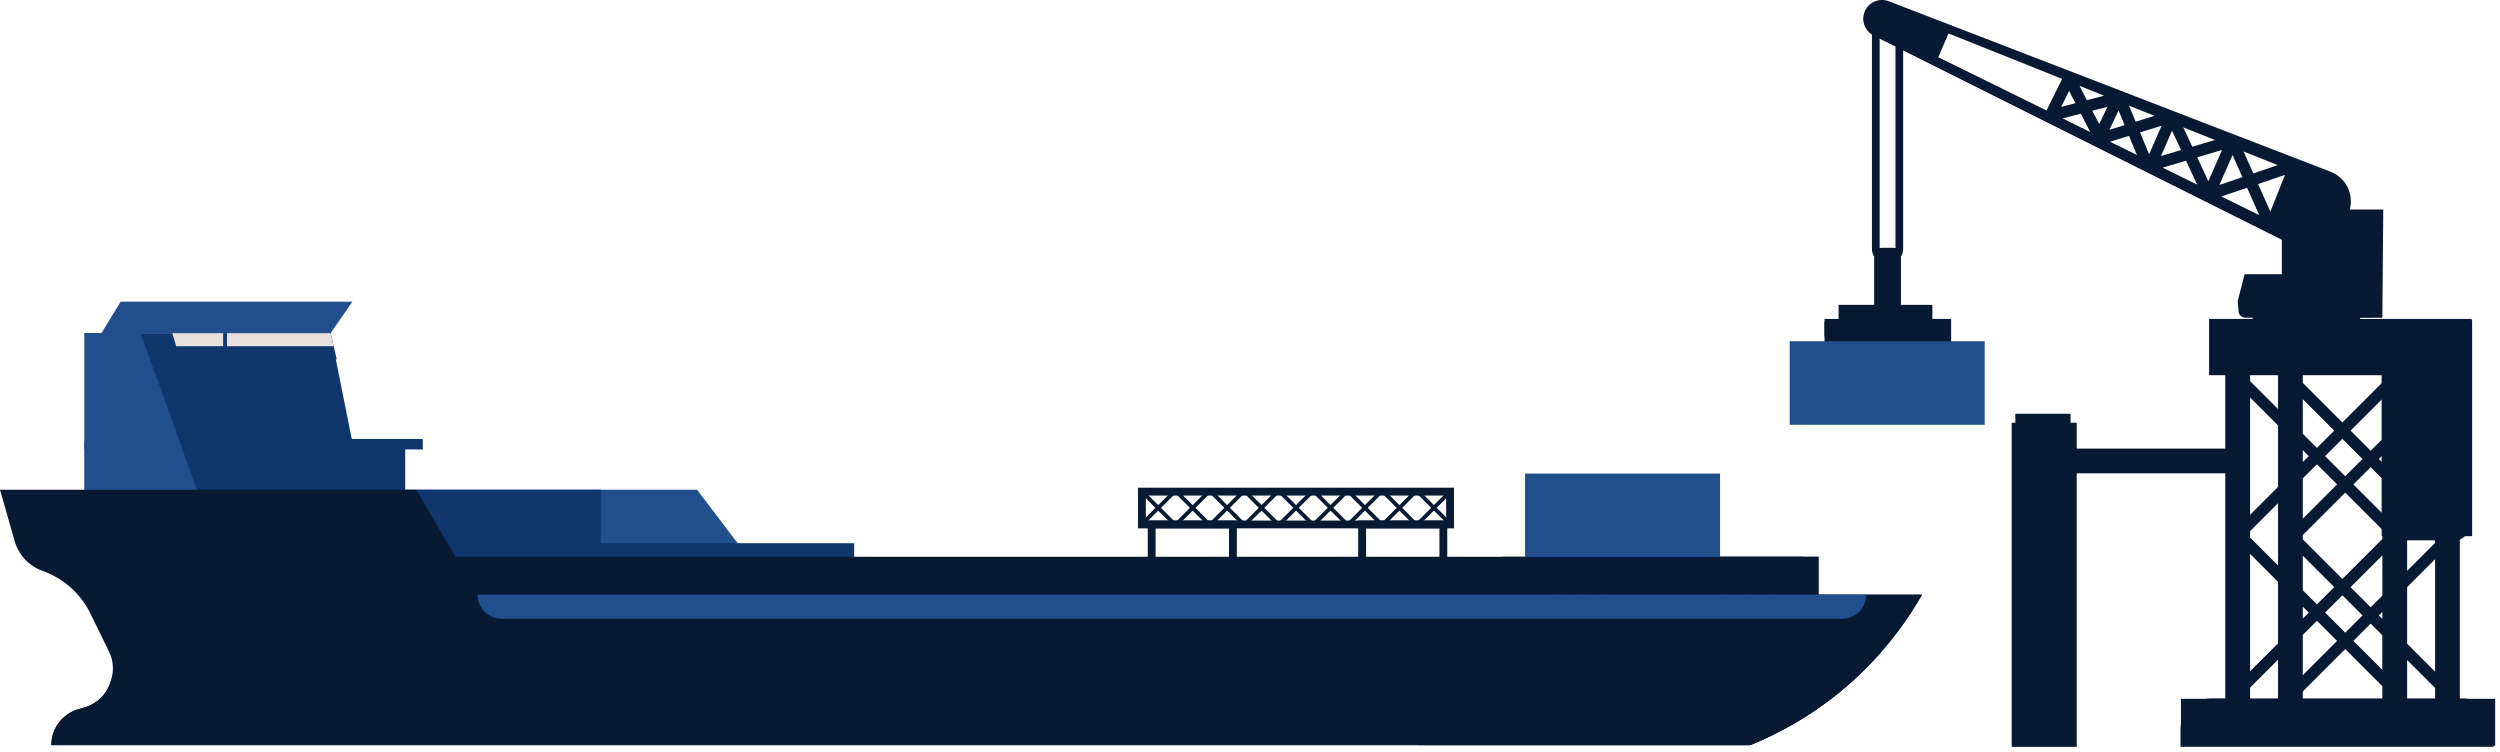 <?xml version="1.0" encoding="UTF-8"?> <svg xmlns="http://www.w3.org/2000/svg" width="359" height="108" viewBox="0 0 359 108" fill="none"><g clip-path="url(#clip0_141_5562)"><path d="M59.782 70.328H100.098L110.257 83.708L61.667 84.306L59.782 70.328Z" fill="#214F8E"></path><path d="M86.279 70.322H57.433V85.393H86.279V70.322Z" fill="#0F376D"></path><path d="M82.552 80.458H62.421V78H80.093C81.452 78 82.552 79.099 82.552 80.458Z" fill="#0F376D"></path><path d="M195.036 81.159H207.828V74.75H195.036V81.159ZM206.705 80.035H196.166V75.873H206.705V80.035Z" fill="#081A33"></path><path d="M164.819 81.159H177.612V74.75H164.819V81.159ZM176.482 80.035H165.943V75.873H176.482V80.035Z" fill="#081A33"></path><path d="M163.418 75.873H208.795V70.032H163.418V75.873ZM207.671 74.75H164.541V71.162H207.671V74.75Z" fill="#081A33"></path><path d="M164.179 70.398L163.782 70.795L168.548 75.562L168.946 75.165L164.179 70.398Z" fill="#081A33"></path><path d="M168.446 70.402L163.68 75.169L164.077 75.566L168.843 70.8L168.446 70.402Z" fill="#081A33"></path><path d="M169.132 70.399L168.734 70.796L173.501 75.563L173.898 75.166L169.132 70.399Z" fill="#081A33"></path><path d="M173.397 70.403L168.631 75.17L169.028 75.567L173.794 70.801L173.397 70.403Z" fill="#081A33"></path><path d="M174.083 70.4L173.686 70.797L178.452 75.564L178.849 75.167L174.083 70.4Z" fill="#081A33"></path><path d="M178.343 70.392L173.577 75.159L173.974 75.556L178.741 70.79L178.343 70.392Z" fill="#081A33"></path><path d="M179.03 70.399L178.633 70.796L183.399 75.563L183.796 75.166L179.03 70.399Z" fill="#081A33"></path><path d="M183.291 70.392L178.524 75.158L178.922 75.556L183.688 70.789L183.291 70.392Z" fill="#081A33"></path><path d="M183.982 70.4L183.585 70.798L188.351 75.564L188.748 75.167L183.982 70.4Z" fill="#081A33"></path><path d="M188.242 70.393L183.476 75.159L183.873 75.557L188.639 70.79L188.242 70.393Z" fill="#081A33"></path><path d="M188.933 70.395L188.536 70.793L193.302 75.559L193.699 75.162L188.933 70.395Z" fill="#081A33"></path><path d="M193.194 70.388L188.428 75.154L188.825 75.552L193.591 70.785L193.194 70.388Z" fill="#081A33"></path><path d="M193.881 70.401L193.483 70.798L198.25 75.565L198.647 75.167L193.881 70.401Z" fill="#081A33"></path><path d="M198.141 70.393L193.375 75.16L193.772 75.557L198.538 70.79L198.141 70.393Z" fill="#081A33"></path><path d="M198.844 70.414L198.447 70.811L203.213 75.578L203.611 75.18L198.844 70.414Z" fill="#081A33"></path><path d="M203.092 70.394L198.326 75.161L198.723 75.558L203.49 70.791L203.092 70.394Z" fill="#081A33"></path><path d="M203.784 70.397L203.387 70.794L208.153 75.561L208.55 75.163L203.784 70.397Z" fill="#081A33"></path><path d="M208.044 70.389L203.277 75.156L203.675 75.553L208.441 70.786L208.044 70.389Z" fill="#081A33"></path><path d="M85.016 81.437H122.662V78.006H85.016V81.437Z" fill="#0F376D"></path><path d="M61.66 88.661L261.136 88.661V79.951L61.66 79.951V88.661Z" fill="#081A33"></path><path d="M12.134 73.083H58.188V63.539L12.134 63.539V73.083Z" fill="#0F376D"></path><path d="M12.14 64.541H60.712V63.031L12.14 63.031V64.541Z" fill="#0F376D"></path><path d="M12.14 63.037V47.839H47.472L50.613 63.539L12.14 63.037Z" fill="#0F376D"></path><path d="M24.739 47.839L25.301 49.718L25.869 51.603H48.361L47.914 49.718L47.467 47.839H24.739Z" fill="#0F376D"></path><path d="M53.252 68.311H56.182V65.967H53.252V68.311Z" fill="#0F376D"></path><path d="M48.361 68.311H51.29V65.967H48.361V68.311Z" fill="#0F376D"></path><path d="M35.163 68.311H38.093V65.967H35.163V68.311Z" fill="#0F376D"></path><path d="M12.14 47.839H20.185L28.616 71.252H12.14V47.839Z" fill="#214F8E"></path><path d="M276 85.399C274.17 88.607 271.301 92.829 266.928 96.967C266.753 97.136 266.584 97.293 266.403 97.456C260.804 102.609 255.127 105.454 251.321 107H7.369C7.369 104.62 8.945 102.524 11.228 101.847L12.194 101.57C13.982 101.038 15.383 99.637 15.891 97.843L16.005 97.456C16.374 96.163 16.247 94.774 15.655 93.572L12.992 88.117C12.291 86.68 11.319 85.411 10.147 84.366C8.975 83.327 7.604 82.506 6.1 81.974C4.167 81.286 2.676 79.703 2.114 77.722L0 70.328H59.782L68.57 85.399H276Z" fill="#081A33"></path><path d="M221.213 81.793H233.269C234.283 81.793 235.111 80.966 235.111 79.951H219.371C219.371 80.966 220.199 81.793 221.213 81.793Z" fill="#0F376D"></path><path d="M222.844 85.393H224.855V81.878C224.855 81.322 224.408 80.875 223.852 80.875C223.297 80.875 222.85 81.322 222.85 81.878V85.393H222.844Z" fill="#214F8E"></path><path d="M228.243 85.393H226.232V81.878C226.232 81.322 226.685 80.875 227.235 80.875C227.79 80.875 228.237 81.328 228.237 81.878V85.393H228.243Z" fill="#214F8E"></path><path d="M229.627 85.393H231.638V81.878C231.638 81.322 231.191 80.875 230.636 80.875C230.08 80.875 229.633 81.322 229.633 81.878V85.393H229.627Z" fill="#214F8E"></path><path d="M245.034 81.793H257.089C258.104 81.793 258.931 80.966 258.931 79.951H243.191C243.191 80.966 244.019 81.793 245.034 81.793Z" fill="#0F376D"></path><path d="M246.664 85.393H248.675V81.878C248.675 81.322 248.228 80.875 247.673 80.875C247.117 80.875 246.67 81.322 246.67 81.878V85.393H246.664Z" fill="#214F8E"></path><path d="M250.053 85.393H252.064V81.878C252.064 81.322 251.617 80.875 251.061 80.875C250.506 80.875 250.059 81.322 250.059 81.878V85.393H250.053Z" fill="#214F8E"></path><path d="M253.447 85.393H255.459V81.878C255.459 81.322 255.012 80.875 254.456 80.875C253.9 80.875 253.453 81.322 253.453 81.878V85.393H253.447Z" fill="#214F8E"></path><path d="M47.473 47.839L50.614 43.315H17.328L14.568 47.839H47.473Z" fill="#214F8E"></path><path d="M24.739 47.839L25.301 49.718H47.914L47.467 47.839H24.739Z" fill="#E7E0DC"></path><path d="M32.041 52.726H32.591V47.833H32.041V52.726Z" fill="#0F376D"></path><path d="M266.402 97.456C260.803 102.609 255.126 105.454 251.321 107H7.368C7.368 104.62 8.945 102.524 11.228 101.847L12.194 101.57C13.982 101.038 15.383 99.637 15.89 97.843L16.005 97.456H266.402Z" fill="#081A33"></path><path d="M276 85.399C274.17 88.607 271.302 92.829 266.929 96.967C266.754 97.136 266.584 97.293 266.403 97.456C260.804 102.609 255.127 105.454 251.322 107H203.535C206.229 105.206 209.841 102.156 212.456 97.456C212.909 96.641 213.338 95.777 213.718 94.859C215.216 91.264 215.663 87.924 215.736 85.399H276Z" fill="#081A33"></path><path d="M261.136 79.951H215.729V85.393H261.136V79.951Z" fill="#081A33"></path><path d="M264.53 88.86L72.036 88.86C70.122 88.86 68.576 87.308 68.576 85.399L267.997 85.399C267.997 87.314 266.445 88.86 264.536 88.86H264.53Z" fill="#214F8E"></path><rect x="219" y="68" width="28" height="12" fill="#214F8E"></rect></g><path d="M353.713 100.308H353.235V77.47C353.929 77.208 354.427 76.541 354.427 75.753V56.653C354.427 55.865 353.929 55.199 353.235 54.936V53.394C353.902 53.34 354.427 52.788 354.427 52.107V47.487C354.427 46.773 353.848 46.194 353.134 46.194H338.917V45.635L342.103 45.629L342.237 30.085H337.429C338.021 27.862 336.863 25.505 334.668 24.657L312.133 15.962C312.133 15.962 312.113 15.955 312.106 15.949L304.59 13.046C304.59 13.046 304.53 13.019 304.503 13.012L271.24 0.183C269.846 -0.356 268.277 0.338 267.738 1.732C267.273 2.944 267.738 4.284 268.809 4.971V35.715C268.809 36.133 268.93 36.516 269.125 36.846V43.965H266.842C265.617 43.965 264.627 44.955 264.627 46.181H262V48.019C262 48.706 262.559 49.265 263.246 49.265H263.663V49.683H278.264V49.265H278.682C279.369 49.265 279.928 48.706 279.928 48.019V46.181H277.503C277.503 44.955 276.513 43.965 275.288 43.965H272.978V36.846C273.173 36.51 273.294 36.126 273.294 35.715V7.247L327.67 34.429V39.379H322.33C322.282 39.554 322.242 39.722 322.195 39.897C321.912 40.995 321.629 42.099 321.34 43.197C321.34 43.218 321.34 43.251 321.34 43.265C321.38 43.749 321.42 44.228 321.454 44.713C321.494 45.231 321.926 45.629 322.444 45.629H323.481V46.188H319.225C318.511 46.188 317.932 46.767 317.932 47.481V52.101C317.932 52.815 318.511 53.394 319.225 53.394H319.548V64.418H298.219V60.708H297.337V59.414H289.404V60.708H288.878V107.251H298.219V67.974H319.548V100.301H317.494C315.083 100.301 313.123 102.261 313.123 104.672V107.244H358.077V104.672C358.077 102.261 356.124 100.301 353.707 100.301L353.713 100.308ZM272.183 35.634C272.082 35.6 271.974 35.58 271.86 35.58H270.243C270.129 35.58 270.021 35.6 269.92 35.634V5.557L272.19 6.688V35.634H272.183ZM327.078 23.714L323.576 24.899L322.175 21.747L327.071 23.707L327.078 23.714ZM318.06 20.104L314.814 21.067L313.514 18.286L318.06 20.104ZM309.385 16.636L306.678 17.471L305.729 15.174L309.379 16.636H309.385ZM302.152 13.74L299.681 14.386L298.617 12.325L302.152 13.74ZM278.332 8.217L279.807 4.803L296.125 11.329L293.875 15.861L278.332 8.217ZM297.122 13.053L298.031 14.817L295.983 15.349L297.122 13.053ZM296.199 17.006L298.805 16.326L300.159 18.959L296.192 17.006H296.199ZM301.452 17.828L300.455 15.902L302.631 15.336L301.445 17.828H301.452ZM304.22 15.861L305.089 17.969L302.907 18.642L304.227 15.861H304.22ZM302.994 20.353L305.722 19.511L306.853 22.252L303.001 20.353H302.994ZM307.318 19.013L310.402 18.057L308.611 22.158L307.318 19.013ZM311.904 18.764L313.204 21.545L310.315 22.407L311.904 18.764ZM310.557 24.071L313.911 23.074L315.514 26.509L310.557 24.071ZM315.521 22.596L319.09 21.532L317.117 26.017L315.521 22.596ZM320.592 22.259L322.006 25.438L318.7 26.562L320.599 22.259H320.592ZM318.989 28.219L322.68 26.967L324.424 30.893L318.989 28.219ZM326.02 30.388L324.262 26.428L328.128 25.115L326.02 30.388ZM332.715 66.668L335.604 69.557L330.681 74.48V68.695L332.715 66.661V66.668ZM330.681 66.351V64.641L331.536 65.496L330.681 66.351ZM333.886 65.496L336.365 63.018L339.254 65.907L336.776 68.385L333.886 65.496ZM332.715 64.324L330.681 62.29V57.327L335.193 61.839L332.715 64.317V64.324ZM332.715 89.141L335.604 92.031L330.681 96.954V91.169L332.715 89.135V89.141ZM330.681 88.825V87.114L331.536 87.97L330.681 88.825ZM333.886 87.963L336.365 85.485L339.254 88.374L336.776 90.852L333.886 87.963ZM332.715 86.791L330.681 84.757V79.794L335.193 84.306L332.715 86.784V86.791ZM327.125 100.308H323.111V98.739L327.125 94.725V100.308ZM327.125 92.381L323.111 96.395V79.538L327.125 83.552V92.381ZM327.125 81.201L323.111 77.187V76.272L327.125 72.258V81.201ZM327.125 69.914L323.111 73.928V57.071L327.125 61.085V69.914ZM327.125 58.734L323.111 54.72V53.4H327.125V58.734ZM342.103 100.308H330.681V99.297L336.776 93.203L342.103 98.53V100.308ZM342.103 96.186L337.947 92.031L340.426 89.552L342.096 91.223V96.186H342.103ZM342.103 88.872L341.604 88.374L342.103 87.875V88.872ZM342.103 85.532L340.433 87.202L337.543 84.313L342.109 79.747V85.532H342.103ZM342.103 77.396L336.365 83.134L330.681 77.45V76.831L336.776 70.736L342.103 76.063V77.396ZM342.103 73.719L337.947 69.564L340.426 67.085L342.096 68.755V73.719H342.103ZM342.103 66.405L341.604 65.907L342.103 65.408V66.405ZM342.103 63.058L340.433 64.728L337.543 61.839L342.109 57.273V63.058H342.103ZM342.103 54.929L336.365 60.667L330.681 54.983V53.4H342.103V54.929ZM349.679 100.308H345.665V94.778L349.679 98.792V100.308ZM349.679 96.449L345.665 92.435V84.32L349.679 80.306V96.442V96.449ZM349.679 77.955L345.665 81.969V77.591C345.665 77.591 345.706 77.591 345.726 77.591H349.673V77.948L349.679 77.955ZM349.679 54.808H345.733C345.733 54.808 345.692 54.808 345.672 54.808V53.394H349.686V54.801L349.679 54.808Z" fill="#081A33"></path><rect x="313.184" y="100.348" width="45.123" height="6.735" fill="#081A33"></rect><rect x="342" y="46" width="13" height="31" fill="#081A33"></rect><rect x="317.225" y="45.797" width="37.714" height="8.082" fill="#081A33"></rect><rect x="264.021" y="43.776" width="13.469" height="2.694" fill="#081A33"></rect><rect x="262" y="45.797" width="18.184" height="4.041" fill="#081A33"></rect><rect x="257" y="49" width="28" height="12" fill="#214F8E"></rect><defs><clipPath id="clip0_141_5562"><rect width="276" height="71" fill="white" transform="translate(0 36)"></rect></clipPath></defs></svg> 